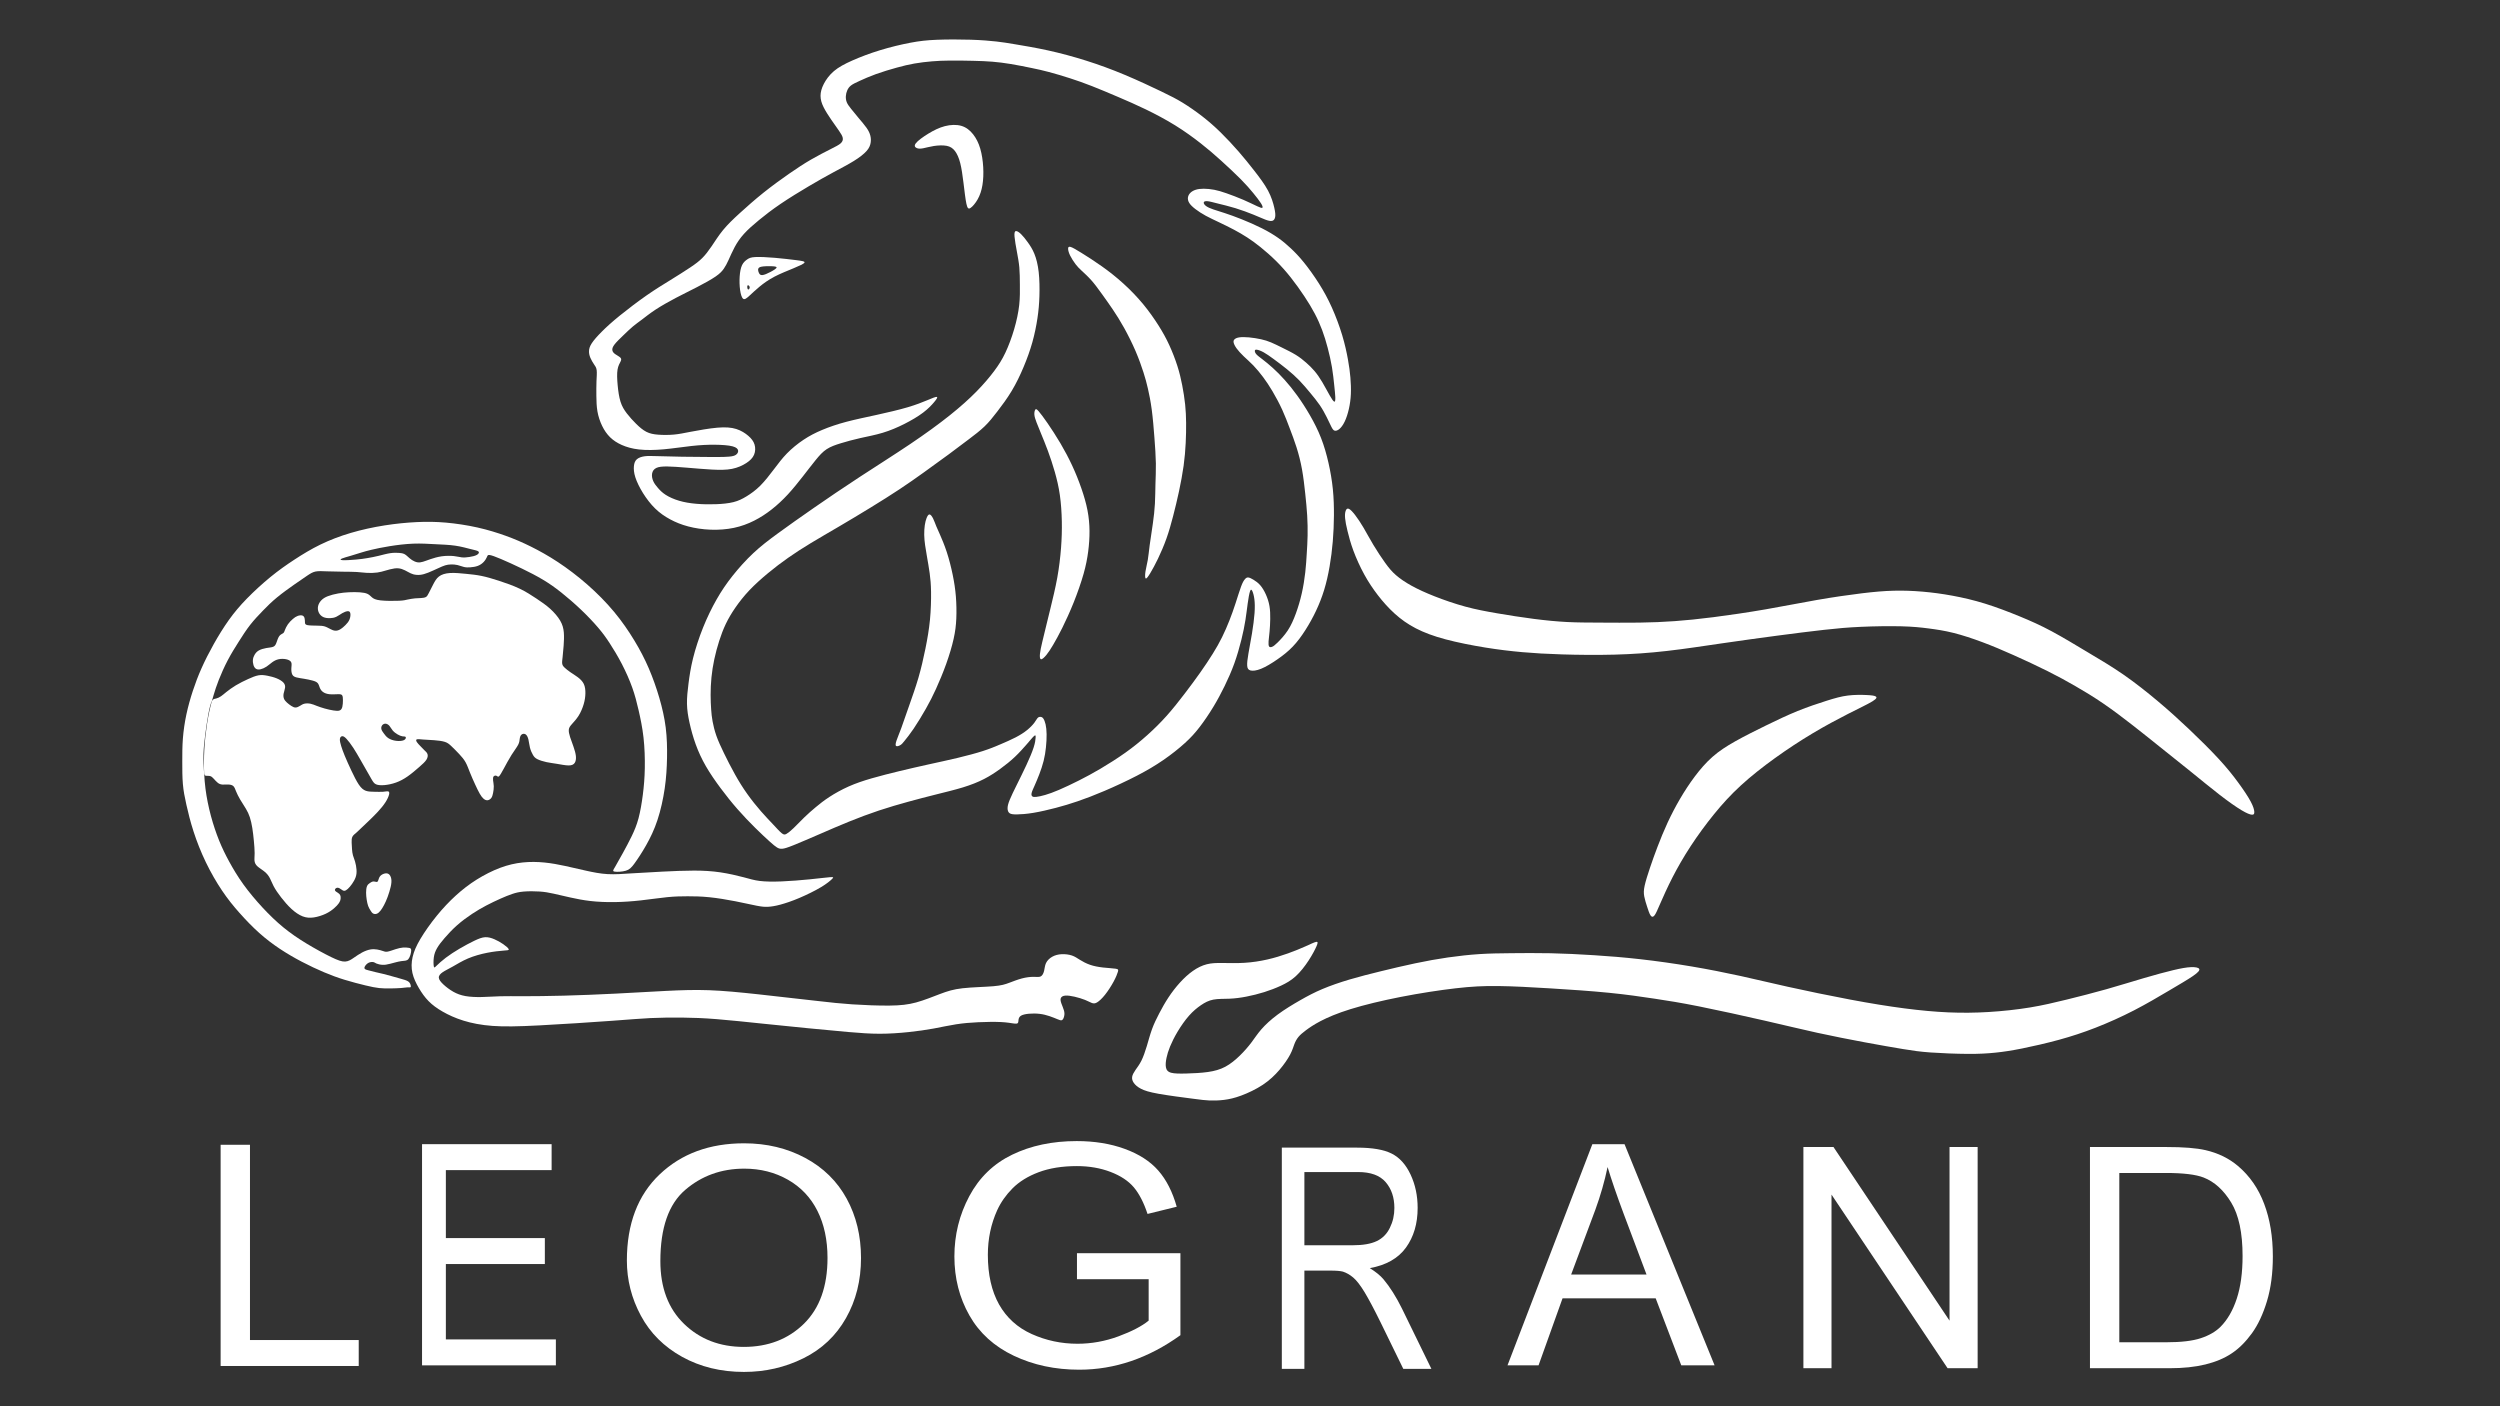 <?xml version="1.0" encoding="UTF-8"?> <svg xmlns="http://www.w3.org/2000/svg" width="1920" height="1080" viewBox="0 0 1920 1080" fill="none"><rect x="0" y="0" width="1920" height="1080" fill="#333333" stroke="none"/> <path d="M169.44 1049.08V879.19H191.98V1029.15H275.5V1049.08H169.44Z" fill="white"></path> <path d="M324.13 1048.6V878.721H423.64V898.651H342.42V950.851H418.44V970.781H342.42V1028.67H426.91V1048.6H324.13Z" fill="white"></path> <path d="M481.44 968.111C481.44 939.951 489.84 917.881 506.59 901.951C523.35 886.011 544.96 878.061 571.48 878.061C588.85 878.061 604.47 881.821 618.42 889.291C632.34 896.771 642.97 907.211 650.28 920.611C657.58 933.981 661.26 949.161 661.26 966.131C661.26 983.331 657.41 998.751 649.71 1012.32C642.01 1025.92 631.11 1036.2 617.02 1043.16C602.89 1050.16 587.67 1053.64 571.35 1053.64C553.63 1053.64 537.83 1049.77 523.88 1042.06C509.96 1034.34 499.37 1023.83 492.2 1010.46C485.02 997.131 481.44 983.011 481.44 968.111ZM507.16 968.501C507.16 988.951 513.24 1005.04 525.41 1016.79C537.57 1028.53 552.84 1034.42 571.22 1034.42C589.94 1034.42 605.3 1028.49 617.42 1016.63C629.49 1004.76 635.53 987.921 635.53 966.091C635.53 952.291 632.95 940.231 627.79 929.951C622.62 919.661 615.06 911.681 605.12 906.021C595.15 900.361 583.99 897.521 571.61 897.521C554.02 897.521 538.88 902.981 526.19 913.891C513.51 924.801 507.16 942.991 507.16 968.501Z" fill="white"></path> <path d="M827.111 982.411V962.481H906.561V1025.43C894.371 1034.21 881.781 1040.85 868.801 1045.28C855.821 1049.71 842.491 1051.93 828.861 1051.93C810.411 1051.93 793.671 1048.37 778.601 1041.21C763.561 1034.09 752.161 1023.73 744.511 1010.25C736.821 996.721 732.971 981.621 732.971 964.971C732.971 948.441 736.771 933.011 744.421 918.661C752.071 904.341 763.041 893.711 777.371 886.791C791.711 879.831 808.231 876.351 826.931 876.351C840.481 876.351 852.761 878.321 863.731 882.321C874.701 886.311 883.311 891.851 889.521 898.931C895.771 906.041 900.491 915.341 903.721 926.771L881.301 932.301C878.461 923.681 874.961 916.881 870.811 911.901C866.621 906.951 860.671 903.001 852.891 900.031C845.161 897.071 836.551 895.561 827.061 895.561C815.741 895.561 805.951 897.151 797.651 900.271C789.391 903.391 782.751 907.511 777.631 912.651C772.561 917.751 768.631 923.361 765.841 929.451C761.071 940.011 758.671 951.401 758.671 963.701C758.671 978.891 761.551 991.581 767.281 1001.82C773.051 1012.03 781.441 1019.62 792.411 1024.56C803.421 1029.5 815.091 1032 827.461 1032C838.211 1032 848.701 1030.1 858.921 1026.34C869.151 1022.54 876.891 1018.55 882.171 1014.24V982.411H827.111Z" fill="white"></path> <path d="M984.44 1051.27V881.381H1042.31C1053.95 881.381 1062.8 882.921 1068.84 885.971C1074.89 889.011 1079.73 894.391 1083.34 902.101C1086.96 909.821 1088.75 918.361 1088.75 927.691C1088.75 939.751 1085.74 949.911 1079.76 958.181C1073.77 966.441 1064.53 971.661 1052.01 973.921C1056.6 976.771 1060.06 979.611 1062.43 982.381C1067.48 988.391 1072.25 995.941 1076.72 1005L1099.3 1051.27H1077.72L1060.46 1015.92C1055.44 1005.67 1051.28 997.881 1048.03 992.461C1044.74 987.051 1041.82 983.291 1039.24 981.121C1036.69 978.981 1034.04 977.481 1031.37 976.611C1029.43 976.091 1026.23 975.821 1021.77 975.821H1001.77V1051.27H984.44ZM1001.77 956.361H1038.85C1046.75 956.361 1052.89 955.291 1057.33 953.161C1061.76 951.061 1065.14 947.661 1067.42 942.951C1069.73 938.291 1070.88 933.231 1070.88 927.731C1070.88 919.701 1068.66 913.061 1064.19 907.881C1059.73 902.701 1052.68 900.131 1043.04 900.131H1001.77V956.361Z" fill="white"></path> <path d="M1157.76 1048.6L1222.93 878.721H1247.64L1316.81 1048.6H1291.22L1271.57 997.121H1200.03L1181.6 1048.6H1157.76ZM1206.64 978.851H1264.53L1246.81 931.751C1241.47 917.431 1237.44 905.611 1234.63 896.281C1232.3 907.351 1229.18 918.221 1225.26 928.981L1206.64 978.851Z" fill="white"></path> <path d="M1385.01 1050.79V880.91H1408.11L1497.24 1014.26V880.91H1518.83V1050.79H1495.74L1406.6 917.45V1050.79H1385.01Z" fill="white"></path> <path d="M1605.09 1050.79V880.91H1663.62C1676.83 880.91 1686.91 881.7 1693.87 883.32C1703.6 885.58 1711.9 889.65 1718.78 895.5C1727.76 903.09 1734.44 912.74 1738.87 924.53C1743.34 936.31 1745.55 949.8 1745.55 964.94C1745.55 977.83 1744.05 989.26 1741.05 999.23C1738.04 1009.19 1734.17 1017.46 1729.46 1023.98C1724.71 1030.51 1719.57 1035.65 1713.96 1039.37C1708.38 1043.12 1701.62 1045.97 1693.71 1047.91C1685.76 1049.85 1676.67 1050.79 1666.39 1050.79H1605.09ZM1627.63 1030.86H1663.85C1675.05 1030.86 1683.82 1029.84 1690.19 1027.74C1696.56 1025.64 1701.62 1022.72 1705.42 1018.92C1710.72 1013.58 1714.87 1006.39 1717.83 997.37C1720.8 988.35 1722.3 977.44 1722.3 964.59C1722.3 946.79 1719.38 933.11 1713.56 923.54C1707.75 913.97 1700.67 907.56 1692.33 904.32C1686.32 901.99 1676.63 900.84 1663.26 900.84H1627.63V1030.86Z" fill="white"></path> <path fill-rule="evenodd" clip-rule="evenodd" d="M776.28 49.16C781.48 50.03 787.41 51.21 792.25 52.22C797.08 53.22 800.83 54.04 805.62 55.32C810.41 56.6 816.25 58.33 821.77 60.11C827.29 61.89 832.49 63.72 838.65 66.14C844.81 68.55 851.93 71.57 858.87 74.53C865.8 77.5 872.55 80.42 879.9 83.98C887.25 87.54 895.19 91.73 902.49 96.25C909.79 100.77 916.45 105.61 922.15 110.08C927.86 114.55 932.6 118.65 937.8 123.35C943.01 128.06 948.66 133.35 952.91 137.64C957.15 141.93 959.98 145.21 962.49 148.27C965 151.33 967.19 154.16 968.42 156.12C969.65 158.08 969.93 159.17 969.52 159.54C969.11 159.9 968.01 159.54 965.55 158.4C963.08 157.26 959.25 155.34 954.92 153.47C950.58 151.6 945.75 149.77 941.96 148.45C938.17 147.13 935.43 146.31 932.6 145.76C929.77 145.21 926.85 144.94 924.39 144.94C921.93 144.94 919.92 145.21 918.23 145.76C916.54 146.31 915.17 147.13 914.17 148.13C913.16 149.14 912.53 150.32 912.34 151.65C912.16 152.97 912.43 154.43 913.39 155.93C914.35 157.44 915.99 158.99 918.14 160.63C920.28 162.28 922.93 164.01 926.03 165.7C929.14 167.39 932.7 169.03 936.44 170.81C940.18 172.59 944.1 174.51 947.71 176.42C951.31 178.34 954.6 180.26 957.84 182.35C961.08 184.45 964.27 186.73 968.01 189.75C971.75 192.76 976.04 196.5 980.01 200.42C983.98 204.35 987.63 208.45 991.28 213.06C994.93 217.67 998.58 222.78 1001.73 227.53C1004.88 232.27 1007.53 236.65 1009.76 240.9C1012 245.14 1013.82 249.25 1015.42 253.54C1017.02 257.82 1018.39 262.3 1019.66 267.13C1020.94 271.97 1022.13 277.17 1022.95 282.05C1023.77 286.94 1024.23 291.5 1024.64 295.42C1025.05 299.35 1025.41 302.63 1025.51 304.96C1025.6 307.29 1025.41 308.66 1024.73 308.47C1024.04 308.29 1022.86 306.56 1021.22 303.68C1019.57 300.81 1017.47 296.79 1015.47 293.42C1013.46 290.04 1011.54 287.3 1009.53 284.93C1007.53 282.56 1005.43 280.55 1003.15 278.54C1000.86 276.53 998.4 274.52 995.21 272.56C992.01 270.6 988.09 268.68 984.76 267.04C981.43 265.4 978.69 264.03 976.18 262.98C973.67 261.93 971.39 261.2 968.51 260.56C965.64 259.92 962.17 259.38 959.16 259.1C956.15 258.83 953.59 258.83 951.77 259.1C949.94 259.38 948.85 259.92 948.16 260.56C947.48 261.2 947.2 261.93 947.43 263.07C947.66 264.21 948.39 265.76 949.71 267.59C951.04 269.41 952.95 271.51 955.19 273.66C957.43 275.8 959.98 277.99 962.54 280.64C965.09 283.29 967.65 286.39 970.07 289.63C972.48 292.87 974.76 296.24 977.27 300.49C979.78 304.73 982.52 309.84 984.76 314.72C986.99 319.61 988.73 324.26 990.51 328.96C992.29 333.66 994.11 338.41 995.75 343.61C997.4 348.81 998.86 354.47 999.95 360.54C1001.05 366.6 1001.78 373.08 1002.42 379.06C1003.05 385.04 1003.6 390.51 1003.92 395.85C1004.24 401.19 1004.33 406.39 1004.24 411.18C1004.15 415.98 1003.88 420.36 1003.6 424.92C1003.33 429.48 1003.05 434.23 1002.46 439.47C1001.87 444.72 1000.96 450.47 999.72 455.9C998.49 461.33 996.94 466.44 995.21 471.19C993.47 475.93 991.56 480.31 989 484.19C986.45 488.07 983.25 491.45 981.15 493.5C979.05 495.55 978.05 496.28 977.09 496.69C976.13 497.1 975.22 497.2 974.72 496.56C974.22 495.92 974.13 494.55 974.26 492.54C974.4 490.53 974.76 487.89 975.04 484.92C975.31 481.96 975.49 478.67 975.54 475.34C975.59 472.01 975.49 468.63 974.95 465.44C974.4 462.24 973.4 459.23 972.16 456.49C970.93 453.76 969.47 451.29 967.83 449.42C966.19 447.55 964.36 446.27 962.72 445.27C961.08 444.27 959.62 443.54 958.52 443.49C957.43 443.44 956.7 444.08 955.92 445.04C955.14 446 954.32 447.28 953.14 450.47C951.95 453.66 950.4 458.78 948.89 463.38C947.39 467.99 945.93 472.1 944.24 476.39C942.55 480.68 940.63 485.15 938.53 489.39C936.44 493.64 934.16 497.65 931.37 502.12C928.59 506.59 925.3 511.52 921.7 516.63C918.09 521.74 914.17 527.04 909.88 532.65C905.59 538.26 900.94 544.19 896.1 549.62C891.26 555.05 886.24 559.98 881.04 564.64C875.84 569.29 870.46 573.67 864.3 578.05C858.14 582.43 851.2 586.81 845.18 590.37C839.15 593.93 834.04 596.67 828.71 599.36C823.37 602.05 817.8 604.7 813.33 606.61C808.86 608.53 805.48 609.72 802.65 610.54C799.82 611.36 797.54 611.82 795.94 612C794.35 612.18 793.43 612.09 792.84 611.63C792.25 611.18 791.97 610.36 792.29 608.99C792.61 607.62 793.52 605.7 794.62 603.24C795.72 600.77 796.99 597.76 798.23 594.52C799.46 591.28 800.64 587.82 801.51 584.35C802.38 580.88 802.93 577.41 803.29 573.9C803.66 570.39 803.84 566.83 803.79 563.81C803.75 560.8 803.47 558.34 803.02 556.33C802.56 554.32 801.92 552.77 801.28 551.86C800.64 550.95 800 550.67 799.27 550.58C798.54 550.49 797.72 550.58 796.99 551.31C796.26 552.04 795.62 553.41 794.35 555.1C793.07 556.79 791.15 558.79 788.78 560.71C786.41 562.63 783.58 564.45 780.06 566.28C776.55 568.1 772.35 569.93 768.29 571.66C764.23 573.4 760.31 575.04 754.92 576.77C749.54 578.51 742.69 580.33 735.44 582.07C728.18 583.8 720.52 585.44 713.08 587.08C705.64 588.73 698.43 590.37 691.04 592.15C683.65 593.93 676.08 595.85 669.46 597.76C662.84 599.68 657.19 601.6 651.76 604.01C646.33 606.43 641.12 609.35 636.93 612.09C632.73 614.83 629.53 617.38 626.52 619.89C623.51 622.4 620.68 624.87 617.76 627.7C614.84 630.52 611.83 633.72 609.46 636C607.08 638.28 605.35 639.65 604.07 640.38C602.8 641.11 601.97 641.2 600.38 639.92C598.78 638.65 596.41 636 593.67 633.08C590.93 630.16 587.83 626.97 584.41 623.04C580.98 619.12 577.24 614.46 573.87 609.72C570.49 604.97 567.48 600.14 564.47 594.75C561.45 589.37 558.44 583.44 555.98 578.37C553.52 573.3 551.6 569.11 550.18 565.09C548.77 561.08 547.86 557.24 547.26 554C546.67 550.76 546.4 548.12 546.17 544.88C545.94 541.64 545.76 537.81 545.76 533.61C545.76 529.41 545.94 524.85 546.4 520.24C546.85 515.63 547.58 510.98 548.59 506.28C549.59 501.58 550.87 496.83 552.33 492.27C553.79 487.7 555.43 483.32 557.44 479.13C559.45 474.93 561.82 470.91 564.79 466.62C567.75 462.33 571.31 457.77 575.6 453.25C579.89 448.74 584.91 444.27 589.93 440.11C594.95 435.96 599.97 432.13 605.3 428.39C610.64 424.65 616.3 420.99 622.78 417.07C629.26 413.15 636.56 408.95 644.41 404.34C652.26 399.73 660.65 394.71 668.68 389.78C676.71 384.86 684.38 380.02 691 375.64C697.61 371.26 703.18 367.33 709.43 362.86C715.68 358.39 722.62 353.37 728.55 348.99C734.48 344.61 739.41 340.87 743.93 337.45C748.44 334.03 752.55 330.92 756.06 327.55C759.58 324.17 762.5 320.52 765.96 316C769.43 311.49 773.45 306.1 776.96 300.26C780.48 294.42 783.49 288.12 786.13 281.83C788.78 275.53 791.06 269.23 792.84 262.89C794.62 256.55 795.9 250.16 796.76 244.36C797.63 238.57 798.09 233.37 798.27 227.39C798.45 221.41 798.36 214.66 797.72 208.95C797.08 203.25 795.9 198.6 794.39 194.9C792.89 191.21 791.06 188.47 789.28 186C787.5 183.54 785.77 181.35 784.17 179.8C782.57 178.25 781.11 177.33 780.2 177.47C779.29 177.61 778.92 178.79 779.15 181.67C779.38 184.54 780.2 189.11 780.98 193.3C781.75 197.5 782.48 201.34 782.85 205.4C783.21 209.46 783.21 213.75 783.26 218.49C783.3 223.24 783.4 228.44 782.76 234.23C782.12 240.03 780.75 246.42 778.88 252.81C777.01 259.19 774.63 265.58 772.13 270.87C769.62 276.17 766.97 280.37 763.41 285.11C759.85 289.86 755.38 295.15 749.86 300.76C744.34 306.37 737.77 312.31 729.42 318.97C721.07 325.63 710.94 333.02 698.94 341.1C686.94 349.17 673.06 357.94 660.29 366.28C647.51 374.64 635.83 382.57 625.29 389.88C614.75 397.18 605.35 403.84 597.73 409.4C590.11 414.97 584.27 419.44 578.57 424.78C572.86 430.12 567.3 436.33 562.6 442.26C557.9 448.19 554.06 453.85 550.37 460.33C546.67 466.81 543.11 474.11 539.96 481.95C536.81 489.8 534.08 498.2 532.25 505.55C530.43 512.89 529.51 519.19 528.78 524.89C528.05 530.6 527.51 535.71 527.6 540.54C527.69 545.38 528.42 549.94 529.56 555.1C530.7 560.26 532.25 566 534.31 571.66C536.36 577.32 538.91 582.89 542.15 588.5C545.39 594.11 549.32 599.77 553.42 605.29C557.53 610.81 561.82 616.2 566.34 621.35C570.85 626.51 575.6 631.44 579.94 635.73C584.27 640.02 588.19 643.67 590.98 646.18C593.76 648.69 595.4 650.05 596.77 650.87C598.14 651.7 599.24 651.97 600.79 651.83C602.34 651.7 604.35 651.15 609.37 649.14C614.38 647.13 622.42 643.67 629.99 640.38C637.56 637.09 644.68 633.99 652.12 630.98C659.56 627.97 667.31 625.05 674.98 622.49C682.65 619.94 690.22 617.75 697.52 615.74C704.82 613.73 711.85 611.91 718.97 610.13C726.09 608.35 733.29 606.61 739.55 604.7C745.8 602.78 751.09 600.68 755.79 598.26C760.49 595.85 764.6 593.11 768.47 590.28C772.35 587.45 776 584.53 779.43 581.29C782.85 578.05 786.04 574.49 788.64 571.48C791.24 568.47 793.25 566 794.3 565.14C795.35 564.27 795.44 565 795.35 566.55C795.26 568.1 794.99 570.48 793.84 574.03C792.7 577.59 790.7 582.34 788.32 587.45C785.95 592.56 783.21 598.04 780.89 602.74C778.56 607.44 776.64 611.36 775.46 614.28C774.27 617.2 773.81 619.12 773.81 620.76C773.81 622.4 774.27 623.77 775.37 624.55C776.46 625.32 778.19 625.5 781.16 625.46C784.13 625.41 788.32 625.14 793.57 624.27C798.82 623.41 805.11 621.95 810.86 620.44C816.61 618.93 821.82 617.38 827.79 615.33C833.77 613.28 840.52 610.72 848.42 607.34C856.31 603.97 865.35 599.77 873.1 595.76C880.86 591.74 887.34 587.91 893.5 583.66C899.66 579.42 905.5 574.77 910.06 570.61C914.63 566.46 917.91 562.81 921.38 558.29C924.85 553.78 928.5 548.39 931.74 543.05C934.98 537.71 937.8 532.42 940.5 526.9C943.19 521.38 945.74 515.63 947.94 509.56C950.12 503.49 951.95 497.1 953.36 491.4C954.78 485.7 955.78 480.68 956.51 476.07C957.24 471.46 957.7 467.26 958.25 463.34C958.79 459.41 959.43 455.76 960.03 454.08C960.62 452.39 961.17 452.66 961.76 453.89C962.35 455.12 962.99 457.32 963.36 460.14C963.72 462.97 963.81 466.44 963.49 470.91C963.17 475.38 962.44 480.86 961.53 486.43C960.62 491.99 959.52 497.65 958.79 501.94C958.06 506.23 957.7 509.15 957.84 511.2C957.97 513.26 958.61 514.44 960.35 514.9C962.08 515.36 964.91 515.08 968.51 513.62C972.12 512.16 976.5 509.52 980.74 506.59C984.99 503.68 989.09 500.48 992.74 496.69C996.39 492.91 999.59 488.53 1002.55 483.87C1005.52 479.22 1008.26 474.29 1010.68 469.18C1013.09 464.07 1015.19 458.78 1016.93 453.12C1018.66 447.46 1020.03 441.44 1021.12 435.14C1022.22 428.84 1023.04 422.27 1023.59 415.7C1024.14 409.13 1024.41 402.56 1024.46 395.9C1024.5 389.24 1024.32 382.48 1023.63 375.69C1022.95 368.89 1021.76 362.04 1020.26 355.43C1018.75 348.81 1016.93 342.42 1014.55 336.35C1012.18 330.28 1009.26 324.53 1006.11 319.06C1002.96 313.58 999.59 308.38 996.3 303.82C993.02 299.26 989.82 295.33 986.67 291.82C983.53 288.3 980.42 285.2 977.5 282.56C974.58 279.91 971.85 277.72 969.65 276.03C967.46 274.34 965.82 273.16 964.86 272.06C963.9 270.97 963.63 269.96 963.72 269.32C963.81 268.68 964.27 268.41 965.41 268.59C966.55 268.78 968.38 269.41 970.52 270.6C972.67 271.79 975.13 273.52 978.19 275.76C981.24 277.99 984.89 280.73 988.32 283.51C991.74 286.3 994.93 289.13 997.9 292.18C1000.86 295.24 1003.6 298.53 1006.25 301.72C1008.9 304.91 1011.45 308.02 1013.6 311.16C1015.74 314.31 1017.47 317.51 1018.93 320.43C1020.39 323.35 1021.58 325.99 1022.49 327.77C1023.41 329.55 1024.04 330.47 1025 330.74C1025.96 331.01 1027.24 330.65 1028.61 329.51C1029.98 328.37 1031.44 326.45 1032.71 323.8C1033.99 321.16 1035.09 317.78 1035.91 314.18C1036.73 310.57 1037.28 306.74 1037.46 302.63C1037.64 298.53 1037.46 294.15 1037.1 289.86C1036.73 285.57 1036.18 281.37 1035.22 276.08C1034.27 270.78 1032.9 264.4 1030.8 257.41C1028.7 250.43 1025.87 242.86 1022.86 236.15C1019.85 229.44 1016.65 223.6 1012.96 217.76C1009.26 211.92 1005.06 206.08 1001.37 201.52C997.67 196.95 994.48 193.67 991.37 190.75C988.27 187.83 985.26 185.27 981.7 182.76C978.14 180.26 974.04 177.79 969.15 175.33C964.27 172.86 958.61 170.4 953.59 168.39C948.57 166.38 944.19 164.83 940.59 163.65C936.98 162.46 934.16 161.64 931.78 160.82C929.41 160 927.49 159.17 926.22 158.22C924.94 157.26 924.3 156.16 924.48 155.43C924.66 154.7 925.67 154.34 927.45 154.52C929.23 154.7 931.78 155.43 935.43 156.34C939.08 157.26 943.83 158.35 948.76 159.86C953.68 161.36 958.79 163.28 962.72 164.88C966.64 166.47 969.38 167.75 971.66 168.62C973.94 169.49 975.77 169.94 977.05 169.62C978.32 169.3 979.05 168.21 979.33 166.61C979.6 165.01 979.42 162.92 978.64 159.49C977.87 156.07 976.5 151.33 973.81 146.31C971.11 141.29 967.1 135.99 963.22 131.02C959.34 126.05 955.6 121.39 951.31 116.46C947.02 111.54 942.19 106.34 937.53 101.77C932.88 97.21 928.41 93.29 923.48 89.45C918.55 85.62 913.16 81.88 908.33 78.91C903.49 75.95 899.2 73.76 891.81 70.2C884.42 66.64 873.92 61.71 863.79 57.47C853.66 53.22 843.9 49.66 834.09 46.56C824.28 43.46 814.42 40.81 804.84 38.71C795.26 36.61 785.95 35.06 779.65 34.01C773.36 32.96 770.07 32.42 765.19 31.87C760.31 31.32 753.83 30.77 745.57 30.5C737.31 30.23 727.27 30.23 719.47 30.55C711.67 30.86 706.1 31.5 699.12 32.83C692.14 34.15 683.74 36.16 675.85 38.58C667.95 40.99 660.56 43.82 654.58 46.47C648.61 49.12 644.04 51.58 640.48 54.59C636.93 57.6 634.37 61.16 632.68 64.45C630.99 67.73 630.17 70.74 630.17 73.62C630.17 76.49 630.99 79.23 632.5 82.29C634.01 85.35 636.2 88.72 638.39 91.92C640.58 95.11 642.77 98.12 644.36 100.45C645.96 102.78 646.96 104.42 647.24 105.92C647.51 107.43 647.06 108.8 645.64 110.08C644.23 111.35 641.85 112.54 637.88 114.55C633.91 116.56 628.35 119.39 622.92 122.53C617.49 125.68 612.19 129.15 606.08 133.39C599.97 137.64 593.03 142.66 586.41 147.95C579.8 153.24 573.5 158.81 568.25 163.6C563.01 168.39 558.81 172.41 555.3 176.7C551.78 180.99 548.95 185.55 546.44 189.24C543.93 192.94 541.74 195.77 539.32 198.19C536.91 200.61 534.26 202.61 530.11 205.4C525.96 208.18 520.3 211.74 514.69 215.21C509.07 218.67 503.51 222.05 496.75 226.75C490 231.45 482.06 237.47 475.99 242.4C469.92 247.33 465.72 251.16 462.26 254.63C458.79 258.1 456.05 261.2 454.45 263.66C452.86 266.13 452.4 267.95 452.36 269.69C452.31 271.42 452.68 273.06 453.41 274.8C454.14 276.53 455.23 278.36 456.19 279.77C457.15 281.19 457.97 282.19 458.24 284.24C458.52 286.3 458.24 289.4 458.1 292.87C457.97 296.34 457.97 300.17 458.01 304.09C458.06 308.02 458.15 312.03 458.83 315.96C459.52 319.88 460.8 323.71 462.44 327.09C464.08 330.47 466.09 333.39 468.55 335.81C471.02 338.22 473.94 340.14 477.54 341.74C481.15 343.33 485.44 344.61 490.82 345.2C496.21 345.8 502.68 345.71 509.76 345.07C516.83 344.43 524.5 343.24 531.16 342.51C537.82 341.78 543.48 341.51 548.91 341.55C554.34 341.6 559.54 341.96 562.64 342.79C565.74 343.61 566.75 344.89 566.89 346.12C567.02 347.35 566.29 348.54 565.15 349.31C564.01 350.09 562.46 350.45 560.13 350.68C557.81 350.91 554.7 351 548.27 351C541.83 351 532.07 350.91 523.9 350.77C515.73 350.63 509.16 350.45 504.6 350.31C500.04 350.18 497.48 350.09 495.11 350.41C492.74 350.73 490.55 351.46 489.13 352.69C487.72 353.92 487.08 355.65 486.85 357.93C486.62 360.22 486.81 363.05 487.95 366.6C489.09 370.16 491.19 374.45 493.83 378.7C496.48 382.94 499.67 387.14 503.19 390.56C506.7 393.98 510.53 396.63 514.69 398.86C518.84 401.1 523.31 402.92 528.51 404.29C533.71 405.66 539.64 406.58 545.71 406.8C551.78 407.03 557.99 406.58 563.65 405.39C569.3 404.2 574.41 402.29 579.21 399.87C584 397.45 588.47 394.53 592.76 391.15C597.05 387.78 601.15 383.94 605.08 379.7C609 375.46 612.74 370.8 616.35 366.19C619.95 361.59 623.42 357.02 626.39 353.37C629.35 349.72 631.82 346.98 634.87 344.98C637.93 342.97 641.58 341.69 645.92 340.37C650.25 339.04 655.27 337.68 660.74 336.44C666.22 335.21 672.15 334.12 677.9 332.38C683.65 330.65 689.22 328.28 694.56 325.58C699.89 322.89 705 319.88 708.93 316.91C712.85 313.95 715.59 311.03 717.46 308.79C719.33 306.56 720.34 305.01 719.47 304.82C718.6 304.64 715.86 305.83 712.12 307.38C708.38 308.93 703.64 310.85 696.97 312.81C690.31 314.77 681.73 316.78 673.43 318.6C665.12 320.43 657.09 322.07 650.02 323.94C642.95 325.81 636.84 327.91 631.5 330.15C626.16 332.38 621.59 334.76 617.08 337.77C612.56 340.78 608.09 344.43 604.39 348.22C600.7 352 597.78 355.93 594.49 360.26C591.21 364.6 587.55 369.34 583.91 372.99C580.25 376.64 576.6 379.2 573.32 381.21C570.03 383.21 567.11 384.67 563.28 385.63C559.45 386.59 554.7 387.05 549.73 387.23C544.76 387.41 539.55 387.32 534.76 386.91C529.97 386.5 525.59 385.77 521.57 384.58C517.56 383.4 513.91 381.75 511.22 380.02C508.52 378.29 506.79 376.46 505.29 374.73C503.78 372.99 502.5 371.35 501.68 369.48C500.86 367.61 500.49 365.51 500.81 363.68C501.13 361.86 502.14 360.31 504.01 359.4C505.88 358.48 508.62 358.21 512.49 358.25C516.37 358.3 521.39 358.67 527.46 359.17C533.53 359.67 540.65 360.31 546.72 360.63C552.79 360.95 557.81 360.95 562.18 360.08C566.57 359.21 570.31 357.48 573.18 355.61C576.06 353.74 578.06 351.73 579.11 349.26C580.16 346.8 580.25 343.88 579.48 341.37C578.7 338.86 577.06 336.76 574.69 334.71C572.31 332.66 569.21 330.65 565.42 329.46C561.64 328.28 557.17 327.91 550.87 328.46C544.57 329.01 536.45 330.47 530.7 331.56C524.95 332.66 521.57 333.39 517.65 333.75C513.73 334.12 509.25 334.12 505.61 333.84C501.95 333.57 499.13 333.02 496.43 331.65C493.74 330.28 491.19 328.09 488.63 325.58C486.08 323.07 483.52 320.25 481.42 317.51C479.32 314.77 477.68 312.12 476.54 308.47C475.4 304.82 474.76 300.17 474.35 295.7C473.94 291.23 473.76 286.94 474.26 283.88C474.76 280.82 475.95 279 476.58 277.67C477.22 276.35 477.31 275.53 476.45 274.66C475.58 273.79 473.76 272.88 472.48 271.97C471.2 271.06 470.47 270.14 470.29 269C470.1 267.86 470.47 266.49 471.93 264.58C473.39 262.66 475.95 260.2 478.55 257.69C481.15 255.18 483.79 252.62 486.08 250.71C488.36 248.79 490.27 247.51 492.92 245.5C495.57 243.5 498.94 240.76 503.46 237.79C507.98 234.83 513.64 231.63 519.11 228.76C524.59 225.88 529.88 223.33 535.26 220.54C540.65 217.76 546.12 214.75 549.64 212.33C553.15 209.91 554.7 208.09 555.98 206.22C557.26 204.35 558.26 202.43 559.54 199.65C560.82 196.86 562.37 193.21 564.24 189.75C566.11 186.28 568.3 182.99 571.36 179.62C574.41 176.24 578.34 172.77 582.95 168.98C587.55 165.2 592.85 161.09 599.51 156.57C606.17 152.06 614.2 147.13 621.23 142.98C628.26 138.82 634.28 135.45 640.03 132.34C645.78 129.24 651.25 126.41 655.68 123.67C660.11 120.94 663.48 118.29 665.54 115.96C667.59 113.64 668.32 111.63 668.64 109.71C668.96 107.8 668.87 105.97 668.41 104.14C667.95 102.32 667.13 100.5 665.54 98.21C663.94 95.93 661.56 93.19 659.38 90.59C657.19 87.99 655.18 85.53 653.63 83.57C652.07 81.6 650.98 80.14 650.34 78.59C649.7 77.04 649.52 75.4 649.61 73.85C649.7 72.3 650.07 70.84 650.66 69.47C651.25 68.1 652.07 66.82 653.53 65.68C654.99 64.54 657.09 63.54 660.29 62.08C663.48 60.62 667.77 58.7 672.84 56.87C677.9 55.05 683.74 53.31 688.71 51.94C693.69 50.58 697.8 49.57 702.22 48.8C706.65 48.02 711.39 47.47 715.77 47.11C720.15 46.74 724.17 46.56 729.55 46.52C734.94 46.47 741.69 46.56 747.35 46.7C753.01 46.83 757.57 47.02 762.09 47.38C766.6 47.75 771.08 48.3 776.28 49.16Z" fill="white"></path> <path fill-rule="evenodd" clip-rule="evenodd" d="M752.83 114.14C751.55 109.8 749.72 106.15 747.35 103.14C744.98 100.13 742.06 97.76 738.32 96.66C734.57 95.57 730.01 95.75 725.63 96.89C721.25 98.03 717.05 100.13 712.95 102.64C708.84 105.15 704.82 108.07 703.32 110.08C701.81 112.09 702.82 113.18 704.09 113.73C705.37 114.28 706.92 114.28 709.07 113.86C711.21 113.45 713.95 112.63 717.19 112.13C720.43 111.63 724.17 111.45 727 111.99C729.83 112.54 731.75 113.82 733.39 115.96C735.03 118.11 736.4 121.12 737.45 125.23C738.5 129.33 739.23 134.53 739.96 140.42C740.69 146.31 741.42 152.88 742.19 156.48C742.97 160.09 743.79 160.73 745.34 159.72C746.89 158.72 749.18 156.07 750.91 152.97C752.64 149.87 753.83 146.31 754.51 142.15C755.2 138 755.38 133.26 755.11 128.37C754.83 123.49 754.1 118.47 752.83 114.14Z" fill="white"></path> <path fill-rule="evenodd" clip-rule="evenodd" d="M582.671 209.18C582.171 207.91 581.811 206.26 583.181 205.4C584.541 204.53 587.651 204.44 590.571 204.44C593.491 204.44 596.231 204.53 596.411 205.31C596.591 206.08 594.221 207.54 591.801 208.82C589.381 210.1 586.921 211.19 585.371 211.28C583.811 211.37 583.181 210.46 582.671 209.18ZM611.421 199.78C607.091 199.24 600.971 198.51 595.081 198C589.201 197.5 583.541 197.23 580.071 197.41C576.611 197.59 575.331 198.23 573.911 199.19C572.501 200.15 570.951 201.43 569.901 203.62C568.851 205.81 568.301 208.91 568.071 212.33C567.841 215.75 567.941 219.5 568.391 222.74C568.851 225.98 569.671 228.71 570.811 229.49C571.951 230.26 573.411 229.08 575.461 227.21C577.521 225.34 580.161 222.78 583.311 220.18C586.461 217.58 590.111 214.93 594.721 212.51C599.331 210.1 604.901 207.91 609.411 206.04C613.931 204.16 617.401 202.61 617.851 201.66C618.311 200.7 615.751 200.33 611.421 199.78ZM574.141 219.22C574.601 218.68 575.691 219.59 575.781 220.59C575.871 221.59 574.961 222.69 574.411 222.23C573.871 221.78 573.691 219.77 574.141 219.22Z" fill="white"></path> <path fill-rule="evenodd" clip-rule="evenodd" d="M863.341 251.851C866.351 257.281 869.551 263.671 872.151 269.731C874.751 275.801 876.761 281.551 878.221 286.111C879.681 290.681 880.591 294.051 881.591 298.441C882.601 302.811 883.691 308.201 884.561 314.771C885.431 321.341 886.061 329.101 886.611 336.311C887.161 343.521 887.611 350.181 887.711 355.971C887.801 361.771 887.521 366.701 887.391 371.721C887.251 376.741 887.251 381.841 886.981 386.821C886.701 391.791 886.161 396.631 885.381 402.151C884.601 407.671 883.601 413.881 882.961 418.671C882.321 423.461 882.051 426.841 881.501 430.031C880.951 433.221 880.131 436.241 879.721 438.931C879.311 441.621 879.311 443.991 879.951 444.271C880.591 444.541 881.871 442.711 883.511 439.981C885.151 437.241 887.161 433.591 889.351 429.031C891.541 424.461 893.911 418.991 895.871 413.471C897.841 407.941 899.391 402.381 900.941 396.401C902.491 390.421 904.041 384.041 905.461 377.421C906.871 370.801 908.151 363.961 909.021 357.711C909.881 351.461 910.341 345.801 910.611 340.321C910.891 334.851 910.981 329.551 910.931 324.721C910.891 319.881 910.701 315.501 910.201 310.711C909.701 305.921 908.881 300.721 907.921 295.791C906.961 290.861 905.871 286.211 904.221 281.051C902.581 275.891 900.391 270.241 898.021 265.081C895.651 259.921 893.091 255.271 889.811 250.071C886.521 244.871 882.501 239.121 877.901 233.551C873.291 227.981 868.091 222.601 862.701 217.721C857.321 212.831 851.751 208.451 846.091 204.441C840.431 200.421 834.691 196.771 830.491 194.171C826.291 191.571 823.641 190.021 822.141 189.611C820.631 189.201 820.271 189.931 820.311 191.161C820.361 192.391 820.811 194.131 821.861 196.271C822.911 198.421 824.561 200.971 826.021 202.891C827.481 204.801 828.751 206.081 830.761 207.951C832.771 209.821 835.511 212.291 838.111 215.211C840.711 218.131 843.171 221.501 845.911 225.291C848.651 229.081 851.661 233.281 854.581 237.611C857.501 241.951 860.331 246.421 863.341 251.851Z" fill="white"></path> <path fill-rule="evenodd" clip-rule="evenodd" d="M835.191 391.93C834.141 386.5 832.501 380.84 830.491 375.05C828.481 369.25 826.111 363.32 823.411 357.52C820.721 351.73 817.711 346.07 814.431 340.5C811.141 334.94 807.581 329.46 804.571 325.08C801.561 320.7 799.091 317.42 797.591 315.73C796.081 314.04 795.541 313.95 795.081 314.63C794.621 315.32 794.261 316.78 794.401 318.47C794.531 320.15 795.171 322.07 796.041 324.35C796.901 326.63 798.001 329.28 799.501 332.93C801.011 336.58 802.931 341.23 804.801 346.3C806.671 351.36 808.491 356.84 810.091 362.45C811.691 368.07 813.061 373.81 813.971 380.2C814.881 386.59 815.341 393.62 815.481 400.37C815.611 407.12 815.431 413.6 814.881 420.77C814.331 427.93 813.421 435.78 811.961 443.81C810.501 451.84 808.491 460.05 807.031 466.03C805.571 472.01 804.661 475.75 803.611 480.04C802.561 484.33 801.381 489.17 800.461 493.04C799.551 496.92 798.911 499.84 798.681 502.17C798.461 504.5 798.641 506.23 799.551 506.32C800.461 506.41 802.111 504.86 803.701 502.9C805.301 500.94 806.851 498.56 808.811 495.23C810.781 491.9 813.151 487.61 815.891 482.09C818.621 476.57 821.731 469.82 824.651 462.52C827.571 455.22 830.301 447.37 832.181 440.75C834.051 434.14 835.051 428.75 835.741 423.46C836.421 418.17 836.781 412.96 836.741 407.76C836.691 402.56 836.241 397.36 835.191 391.93Z" fill="white"></path> <path fill-rule="evenodd" clip-rule="evenodd" d="M734.441 475.02C734.671 469.73 734.571 463.8 734.121 458.14C733.661 452.48 732.841 447.1 731.651 441.35C730.471 435.6 728.921 429.48 727.141 424.05C725.361 418.62 723.351 413.88 721.981 410.77C720.611 407.67 719.881 406.21 719.111 404.29C718.331 402.38 717.511 400.01 716.601 398.18C715.681 396.36 714.681 395.08 713.811 395.08C712.951 395.08 712.221 396.36 711.621 397.86C711.031 399.37 710.571 401.1 710.251 403.29C709.931 405.48 709.751 408.13 709.801 410.77C709.841 413.42 710.121 416.07 710.481 418.71C710.851 421.36 711.301 424.01 711.941 427.66C712.581 431.31 713.401 435.96 714.001 440.3C714.591 444.63 714.951 448.65 715.051 454.58C715.141 460.51 714.951 468.36 714.221 475.93C713.491 483.51 712.221 490.81 710.711 498.24C709.201 505.68 707.471 513.26 705.331 520.6C703.181 527.95 700.631 535.07 698.301 541.73C695.971 548.39 693.871 554.6 692.191 559.16C690.501 563.72 689.221 566.64 688.491 568.83C687.761 571.02 687.581 572.49 688.261 572.94C688.951 573.4 690.501 572.85 691.591 572.16C692.691 571.48 693.321 570.66 694.831 568.79C696.341 566.92 698.711 564 701.681 559.62C704.641 555.24 708.201 549.4 711.121 544.24C714.041 539.08 716.321 534.61 718.881 529C721.431 523.39 724.261 516.63 726.681 509.88C729.101 503.13 731.111 496.37 732.381 490.67C733.661 484.97 734.211 480.31 734.441 475.02Z" fill="white"></path> <path fill-rule="evenodd" clip-rule="evenodd" d="M1087.34 482.55C1093.59 485.79 1100.89 488.53 1110.11 490.99C1119.32 493.45 1130.46 495.64 1140.59 497.29C1150.71 498.93 1159.84 500.02 1169.1 500.85C1178.37 501.67 1187.77 502.22 1199.72 502.58C1211.68 502.95 1226.19 503.13 1239.92 502.76C1253.66 502.4 1266.61 501.49 1280.21 499.93C1293.81 498.38 1308.05 496.19 1322.42 494.09C1336.79 491.99 1351.3 489.99 1364.72 488.21C1378.13 486.43 1390.45 484.88 1400.67 483.74C1410.89 482.59 1419.02 481.86 1429.1 481.41C1439.18 480.95 1451.23 480.77 1460.22 481C1469.21 481.23 1475.14 481.86 1481.16 482.64C1487.19 483.42 1493.3 484.33 1500.24 486.06C1507.17 487.8 1514.93 490.35 1522.6 493.23C1530.26 496.1 1537.84 499.29 1546.41 503.13C1554.99 506.96 1564.57 511.43 1572.61 515.45C1580.64 519.46 1587.11 523.02 1593.91 526.95C1600.71 530.87 1607.83 535.16 1615.36 540.32C1622.89 545.47 1630.83 551.49 1637.85 556.97C1644.88 562.45 1651 567.37 1658.25 573.17C1665.51 578.96 1673.9 585.63 1682.02 592.2C1690.15 598.77 1698 605.25 1704.79 610.49C1711.59 615.74 1717.34 619.76 1721.45 622.22C1725.56 624.68 1728.02 625.6 1729.48 625.69C1730.94 625.78 1731.4 625.05 1731.3 623.45C1731.21 621.86 1730.57 619.39 1728.52 615.56C1726.47 611.73 1723 606.52 1718.98 601.05C1714.97 595.57 1710.41 589.82 1703.93 582.8C1697.45 575.77 1689.05 567.47 1681.11 559.94C1673.17 552.41 1665.69 545.65 1657.34 538.63C1648.99 531.6 1639.77 524.3 1630.74 518.05C1621.7 511.8 1612.85 506.59 1603.54 501.03C1594.23 495.46 1584.47 489.53 1575.8 484.88C1567.13 480.22 1559.55 476.85 1551.11 473.38C1542.67 469.91 1533.36 466.35 1524.56 463.61C1515.75 460.88 1507.45 458.96 1499.51 457.5C1491.57 456.04 1483.99 455.03 1476.56 454.39C1469.12 453.76 1461.82 453.48 1454.42 453.67C1447.03 453.85 1439.55 454.49 1429.78 455.67C1420.02 456.86 1407.97 458.59 1395.38 460.78C1382.79 462.97 1369.65 465.62 1355.91 467.99C1342.18 470.37 1327.85 472.46 1316.08 473.97C1304.3 475.48 1295.09 476.39 1286.23 477.03C1277.38 477.67 1268.89 478.03 1259.04 478.17C1249.18 478.31 1237.96 478.21 1228.56 478.17C1219.16 478.12 1211.58 478.12 1203.55 477.71C1195.52 477.3 1187.04 476.48 1177.86 475.29C1168.69 474.11 1158.84 472.56 1150.03 471.05C1141.22 469.54 1133.47 468.08 1125.39 465.89C1117.31 463.7 1108.92 460.78 1101.85 458C1094.77 455.22 1089.02 452.57 1084.14 449.88C1079.26 447.19 1075.24 444.45 1072.1 441.71C1068.95 438.97 1066.67 436.24 1063.84 432.31C1061.01 428.39 1057.63 423.28 1054.76 418.48C1051.88 413.69 1049.51 409.22 1047.23 405.34C1044.95 401.47 1042.76 398.18 1040.79 395.63C1038.83 393.07 1037.1 391.24 1035.87 390.74C1034.63 390.24 1033.9 391.06 1033.45 392.39C1032.99 393.71 1032.81 395.53 1033.04 398.04C1033.26 400.55 1033.9 403.75 1034.91 407.9C1035.91 412.05 1037.28 417.16 1039.42 422.96C1041.57 428.75 1044.49 435.23 1047.68 441.07C1050.88 446.91 1054.35 452.11 1058.22 457.13C1062.1 462.15 1066.39 466.99 1071.14 471.28C1075.88 475.57 1081.08 479.31 1087.34 482.55Z" fill="white"></path> <path fill-rule="evenodd" clip-rule="evenodd" d="M1315.16 581.29C1310.14 585.72 1305.67 590.92 1301.57 596.39C1297.46 601.87 1293.72 607.62 1290.25 613.55C1286.78 619.48 1283.59 625.6 1280.71 631.8C1277.84 638.01 1275.28 644.3 1273.05 650.14C1270.81 655.99 1268.89 661.37 1267.16 666.53C1265.43 671.68 1263.88 676.61 1263.1 680.17C1262.32 683.73 1262.32 685.92 1262.78 688.43C1263.24 690.94 1264.15 693.77 1265.02 696.46C1265.88 699.15 1266.71 701.71 1267.62 703.03C1268.53 704.35 1269.54 704.44 1270.63 703.07C1271.72 701.71 1272.91 698.88 1275.1 693.86C1277.29 688.84 1280.49 681.63 1284.41 673.96C1288.33 666.3 1292.99 658.18 1298.42 649.87C1303.85 641.57 1310.05 633.08 1316.4 625.28C1322.74 617.47 1329.22 610.36 1336.97 603.24C1344.73 596.12 1353.77 589 1363.21 582.2C1372.66 575.4 1382.51 568.93 1392.14 563.18C1401.77 557.43 1411.17 552.41 1419.34 548.25C1427.5 544.1 1434.44 540.82 1437.95 538.67C1441.47 536.53 1441.56 535.52 1440.55 534.88C1439.55 534.25 1437.45 533.97 1433.66 533.79C1429.88 533.61 1424.4 533.52 1419.24 534.16C1414.09 534.79 1409.25 536.16 1402.86 538.17C1396.48 540.18 1388.54 542.83 1380.55 546.06C1372.57 549.3 1364.53 553.14 1356.32 557.15C1348.11 561.17 1339.71 565.37 1332.73 569.29C1325.75 573.21 1320.18 576.86 1315.16 581.29Z" fill="white"></path> <path fill-rule="evenodd" clip-rule="evenodd" d="M1336.79 749.571C1325.16 747.021 1312.29 744.461 1299.06 742.221C1285.82 739.991 1272.23 738.071 1259.68 736.661C1247.13 735.241 1235.63 734.331 1224.27 733.601C1212.91 732.871 1201.68 732.321 1190.87 732.091C1180.06 731.871 1169.65 731.961 1160.71 732.051C1151.76 732.141 1144.28 732.231 1136.39 732.731C1128.49 733.241 1120.19 734.151 1111.98 735.331C1103.76 736.521 1095.64 737.981 1086.97 739.811C1078.3 741.631 1069.09 743.821 1060.51 745.921C1051.93 748.021 1043.99 750.031 1036.46 752.261C1028.93 754.501 1021.81 756.961 1015.65 759.561C1009.49 762.161 1004.29 764.901 998.54 768.191C992.79 771.471 986.5 775.311 981.25 779.181C976 783.061 971.8 786.991 968.7 790.541C965.6 794.101 963.59 797.301 961.08 800.631C958.57 803.961 955.56 807.431 952.18 810.711C948.81 814.001 945.06 817.101 941.05 819.251C937.03 821.391 932.74 822.581 927.59 823.311C922.43 824.041 916.41 824.311 911.3 824.451C906.19 824.591 901.99 824.591 899.39 823.861C896.79 823.131 895.78 821.661 895.42 819.661C895.05 817.651 895.33 815.091 895.88 812.451C896.42 809.801 897.25 807.061 898.61 803.731C899.98 800.401 901.9 796.481 904.41 792.281C906.92 788.081 910.02 783.611 913.12 780.101C916.23 776.581 919.33 774.031 922.34 771.971C925.35 769.921 928.27 768.371 931.92 767.691C935.57 767.001 939.95 767.181 944.24 767.001C948.53 766.821 952.73 766.271 957.2 765.401C961.67 764.541 966.42 763.351 970.94 761.941C975.45 760.521 979.74 758.881 983.76 757.011C987.77 755.141 991.52 753.041 995.12 749.751C998.72 746.471 1002.19 742.001 1005.02 737.661C1007.85 733.331 1010.04 729.131 1011.14 726.571C1012.23 724.021 1012.23 723.111 1010.77 723.381C1009.31 723.651 1006.39 725.111 1002.6 726.801C998.82 728.491 994.16 730.411 989.19 732.191C984.21 733.971 978.92 735.611 973.31 736.891C967.7 738.161 961.77 739.081 955.79 739.441C949.81 739.811 943.79 739.621 938.95 739.581C934.11 739.531 930.46 739.621 926.86 740.541C923.25 741.451 919.69 743.181 916.23 745.601C912.76 748.021 909.38 751.121 906.19 754.641C902.99 758.151 899.98 762.071 897.34 766.091C894.69 770.101 892.41 774.211 890.31 778.231C888.21 782.241 886.29 786.161 884.74 790.411C883.19 794.651 882.01 799.221 880.73 803.461C879.45 807.701 878.08 811.631 876.58 814.641C875.07 817.651 873.43 819.751 872.1 821.661C870.78 823.581 869.78 825.321 869.5 826.961C869.23 828.601 869.69 830.151 870.78 831.701C871.88 833.251 873.61 834.811 876.26 836.171C878.9 837.541 882.46 838.731 889.9 840.051C897.34 841.381 908.65 842.841 915.68 843.751C922.71 844.661 925.44 845.031 928.78 845.161C932.11 845.301 936.03 845.211 940.05 844.711C944.06 844.211 948.17 843.291 953.32 841.381C958.48 839.461 964.69 836.541 969.84 833.121C975 829.691 979.1 825.771 982.62 821.661C986.13 817.561 989.05 813.271 990.83 809.891C992.61 806.521 993.25 804.051 994.07 801.911C994.89 799.761 995.9 797.941 997.26 796.291C998.63 794.651 1000.37 793.191 1002.92 791.271C1005.48 789.361 1008.86 786.991 1014.19 784.201C1019.53 781.421 1026.83 778.231 1037.28 774.991C1047.73 771.751 1061.33 768.461 1075.79 765.631C1090.26 762.801 1105.59 760.431 1117.86 759.021C1130.14 757.601 1139.36 757.141 1150.72 757.281C1162.08 757.421 1175.58 758.151 1190.51 759.061C1205.43 759.971 1221.76 761.071 1235.54 762.441C1249.32 763.811 1260.55 765.451 1270.81 767.001C1281.08 768.551 1290.39 770.011 1304.99 772.931C1319.59 775.851 1339.48 780.231 1355.41 783.881C1371.33 787.531 1383.29 790.451 1395.56 793.151C1407.84 795.841 1420.43 798.301 1431.93 800.451C1443.43 802.591 1453.83 804.421 1461.59 805.691C1469.35 806.971 1474.46 807.701 1482.71 808.301C1490.97 808.891 1502.38 809.341 1511.23 809.391C1520.08 809.441 1526.38 809.071 1532.54 808.431C1538.7 807.791 1544.72 806.881 1552.94 805.241C1561.15 803.591 1571.55 801.221 1581.23 798.581C1590.9 795.931 1599.84 793.011 1609.43 789.271C1619.01 785.531 1629.23 780.961 1638.95 775.941C1648.67 770.931 1657.89 765.451 1665.78 760.801C1673.67 756.141 1680.24 752.311 1684.21 749.571C1688.18 746.831 1689.55 745.191 1689 744.141C1688.46 743.091 1685.99 742.631 1682.66 742.771C1679.33 742.911 1675.13 743.641 1669.16 745.051C1663.18 746.471 1655.42 748.571 1646.57 751.171C1637.72 753.771 1627.77 756.871 1617.6 759.751C1607.42 762.621 1597.02 765.271 1587.39 767.641C1577.76 770.011 1568.91 772.111 1558.92 773.751C1548.92 775.401 1537.79 776.581 1527.25 777.221C1516.71 777.861 1506.76 777.951 1496.31 777.501C1485.86 777.041 1474.91 776.041 1462.64 774.441C1450.36 772.841 1436.77 770.651 1420.98 767.681C1405.19 764.721 1387.21 760.981 1373.02 757.831C1358.83 754.681 1348.43 752.131 1336.79 749.571Z" fill="white"></path> <path fill-rule="evenodd" clip-rule="evenodd" d="M817.12 776.04C816.66 774.39 815.75 772.39 815.16 770.7C814.57 769.01 814.29 767.64 814.7 766.59C815.11 765.54 816.21 764.81 818.03 764.63C819.86 764.45 822.41 764.81 825.2 765.45C827.98 766.09 830.99 767 833.27 767.91C835.55 768.83 837.11 769.74 838.43 770.24C839.75 770.74 840.85 770.83 842.49 769.88C844.13 768.92 846.32 766.91 848.65 763.99C850.98 761.07 853.44 757.24 855.22 753.95C857 750.66 858.1 747.93 858.55 746.33C859.01 744.73 858.83 744.28 856.77 743.96C854.72 743.64 850.8 743.46 847.14 743.05C843.49 742.63 840.12 742 837.11 740.95C834.09 739.9 831.45 738.44 829.3 737.11C827.16 735.79 825.52 734.6 823.24 733.83C820.95 733.05 818.03 732.69 815.34 732.82C812.65 732.96 810.19 733.6 808.09 734.79C805.99 735.97 804.25 737.71 803.34 739.62C802.43 741.54 802.34 743.64 801.88 745.55C801.42 747.47 800.6 749.21 799.28 749.89C797.96 750.57 796.13 750.21 793.67 750.21C791.2 750.21 788.1 750.57 784.82 751.44C781.53 752.31 778.06 753.68 775.01 754.82C771.95 755.96 769.3 756.87 762.96 757.42C756.62 757.97 746.58 758.15 739.32 758.97C732.07 759.79 727.6 761.25 722.03 763.35C716.46 765.45 709.8 768.19 703.59 769.88C697.39 771.56 691.64 772.2 683.15 772.29C674.67 772.39 663.44 771.93 654.5 771.34C645.56 770.74 638.89 770.01 626.89 768.64C614.89 767.27 597.55 765.27 582.77 763.67C567.99 762.07 555.76 760.89 544.58 760.48C533.4 760.07 523.27 760.43 511.45 761.02C499.63 761.62 486.13 762.44 472.48 763.12C458.84 763.81 445.06 764.35 432.92 764.67C420.78 764.99 410.29 765.09 402.4 765.09C394.5 765.09 389.21 764.99 384.19 765.13C379.17 765.27 374.42 765.63 369.91 765.72C365.39 765.81 361.1 765.63 357.5 764.99C353.89 764.35 350.97 763.26 348.14 761.66C345.31 760.07 342.58 757.97 340.52 756.05C338.47 754.13 337.1 752.4 337.01 750.85C336.92 749.3 338.1 747.93 339.98 746.65C341.85 745.37 344.4 744.19 347.64 742.36C350.88 740.54 354.81 738.07 359.41 736.11C364.02 734.15 369.32 732.69 374.2 731.73C379.08 730.77 383.55 730.31 386.52 730.09C389.48 729.86 390.94 729.86 390.72 729.04C390.49 728.22 388.57 726.57 386.47 725.11C384.37 723.65 382.09 722.38 379.76 721.37C377.44 720.37 375.06 719.64 372.6 719.77C370.14 719.91 367.58 720.92 364.25 722.51C360.92 724.11 356.81 726.3 352.93 728.58C349.06 730.86 345.41 733.24 342.35 735.56C339.29 737.89 336.83 740.17 335.37 741.58C333.91 743 333.45 743.55 333.18 742.27C332.9 740.99 332.81 737.89 333.18 735.24C333.54 732.6 334.36 730.41 335.69 728.12C337.01 725.84 338.83 723.47 341.39 720.5C343.95 717.54 347.23 713.98 350.93 710.69C354.62 707.41 358.73 704.4 362.52 701.89C366.3 699.38 369.77 697.37 373.42 695.45C377.07 693.54 380.9 691.71 384.28 690.21C387.66 688.7 390.58 687.51 393.27 686.6C395.96 685.69 398.43 685.05 402.08 684.73C405.73 684.41 410.56 684.41 414.49 684.69C418.41 684.96 421.42 685.51 425.16 686.33C428.91 687.15 433.38 688.24 438.12 689.29C442.87 690.34 447.89 691.35 453.55 691.99C459.2 692.63 465.5 692.9 472.03 692.81C478.55 692.72 485.3 692.26 492.29 691.48C499.27 690.71 506.48 689.61 512.45 689.02C518.43 688.43 523.18 688.34 528.2 688.34C533.22 688.34 538.51 688.43 544.76 689.07C551.01 689.7 558.22 690.89 564.75 692.17C571.27 693.45 577.11 694.82 581.13 695.59C585.14 696.37 587.33 696.55 589.89 696.41C592.44 696.28 595.36 695.82 599.29 694.77C603.21 693.72 608.14 692.08 613.84 689.66C619.55 687.24 626.03 684.05 630.59 681.31C635.15 678.57 637.8 676.29 639.08 675.01C640.35 673.73 640.26 673.46 637.34 673.69C634.42 673.92 628.67 674.65 621.83 675.33C614.98 676.02 607.04 676.65 600.24 676.93C593.45 677.2 587.79 677.11 583.41 676.56C579.03 676.02 575.92 675.01 571.09 673.73C566.25 672.46 559.68 670.91 553.2 669.95C546.72 668.99 540.33 668.62 532.94 668.62C525.55 668.62 517.15 668.99 508.89 669.4C500.64 669.81 492.51 670.27 485.44 670.72C478.37 671.18 472.35 671.64 466.64 671.32C460.94 671 455.55 669.9 450.22 668.72C444.88 667.53 439.58 666.25 434.29 665.11C429 663.97 423.71 662.97 418.23 662.42C412.75 661.87 407.1 661.78 401.44 662.37C395.78 662.97 390.12 664.24 384.14 666.48C378.17 668.72 371.87 671.91 366.12 675.51C360.37 679.12 355.17 683.13 350.1 687.74C345.04 692.35 340.11 697.55 335.37 703.39C330.62 709.23 326.06 715.71 322.86 721.1C319.67 726.48 317.85 730.77 316.89 734.97C315.93 739.17 315.84 743.27 316.75 747.29C317.66 751.3 319.58 755.23 321.72 758.88C323.87 762.53 326.24 765.91 329.16 768.87C332.08 771.84 335.55 774.39 339.93 776.9C344.31 779.41 349.6 781.88 355.9 783.84C362.2 785.8 369.5 787.26 378.3 787.9C387.11 788.54 397.42 788.36 414.35 787.49C431.28 786.62 454.82 785.07 469.97 783.97C485.12 782.88 491.87 782.24 499.59 781.88C507.3 781.51 515.97 781.42 524.18 781.51C532.39 781.6 540.15 781.88 550.42 782.7C560.68 783.52 573.46 784.89 585.73 786.16C598.01 787.44 609.78 788.63 620.96 789.72C632.14 790.82 642.73 791.82 651.71 792.6C660.7 793.37 668.1 793.92 675.62 793.92C683.15 793.92 690.82 793.37 697.8 792.64C704.78 791.91 711.08 791 717.06 789.91C723.03 788.81 728.69 787.53 734.26 786.67C739.82 785.8 745.3 785.34 751.32 785.07C757.35 784.8 763.92 784.7 768.62 784.93C773.32 785.16 776.15 785.71 778.11 785.98C780.07 786.26 781.16 786.26 781.67 785.71C782.17 785.16 782.08 784.07 782.26 782.97C782.44 781.88 782.9 780.78 784.22 780C785.55 779.23 787.74 778.77 790.29 778.54C792.85 778.32 795.77 778.32 798.46 778.64C801.15 778.96 803.61 779.59 805.94 780.37C808.27 781.15 810.46 782.06 812.1 782.74C813.74 783.43 814.84 783.88 815.66 783.43C816.48 782.97 817.03 781.6 817.3 780.28C817.58 778.96 817.58 777.68 817.12 776.04Z" fill="white"></path> <path fill-rule="evenodd" clip-rule="evenodd" d="M498.23 513.211C495.08 505.911 491.52 499.061 487.18 491.901C482.85 484.741 477.74 477.251 471.67 469.951C465.6 462.651 458.57 455.531 451.14 449.011C443.7 442.481 435.85 436.551 428.46 431.671C421.07 426.791 414.13 422.961 407.7 419.761C401.26 416.571 395.33 414.011 388.67 411.591C382.01 409.181 374.61 406.891 366.68 405.111C358.74 403.331 350.25 402.061 342.54 401.371C334.83 400.691 327.89 400.601 320.18 400.961C312.47 401.331 303.98 402.151 295.31 403.521C286.64 404.891 277.79 406.801 269.44 409.271C261.09 411.731 253.24 414.741 246.03 418.251C238.82 421.771 232.25 425.781 226.05 429.841C219.84 433.911 214 438.011 207.79 443.081C201.59 448.141 195.02 454.171 189.59 459.731C184.16 465.301 179.87 470.411 175.76 476.161C171.66 481.911 167.73 488.301 164.17 494.641C160.61 500.981 157.42 507.281 154.77 513.211C152.13 519.141 150.03 524.711 148.11 530.551C146.19 536.391 144.46 542.501 143.14 548.711C141.82 554.911 140.91 561.211 140.45 567.241C139.99 573.261 139.99 579.011 139.99 584.891C139.99 590.781 139.99 596.801 140.45 602.141C140.91 607.481 141.82 612.131 143.14 618.021C144.46 623.911 146.19 631.031 148.66 638.641C151.12 646.261 154.32 654.391 158.1 662.231C161.89 670.081 166.27 677.661 170.61 684.091C174.94 690.531 179.23 695.821 183.98 701.161C188.72 706.501 193.92 711.881 199.12 716.531C204.33 721.191 209.53 725.111 214.96 728.721C220.39 732.321 226.05 735.611 231.8 738.621C237.54 741.631 243.39 744.371 248.77 746.651C254.15 748.931 259.08 750.761 264.56 752.441C270.03 754.131 276.06 755.681 280.62 756.781C285.18 757.871 288.28 758.511 291.25 758.831C294.22 759.151 297.04 759.151 299.97 759.111C302.89 759.061 305.9 758.971 308.13 758.791C310.37 758.601 311.83 758.331 312.97 758.291C314.11 758.241 314.93 758.421 315.3 758.151C315.66 757.871 315.57 757.141 315.3 756.281C315.02 755.411 314.57 754.411 313.33 753.631C312.1 752.861 310.09 752.311 307.81 751.671C305.53 751.031 302.98 750.301 300.7 749.661C298.41 749.021 296.41 748.471 294.35 747.971C292.3 747.471 290.2 747.011 288.28 746.561C286.37 746.101 284.63 745.651 283.22 745.281C281.81 744.921 280.71 744.641 280.21 744.141C279.71 743.641 279.8 742.911 280.35 742.001C280.89 741.081 281.9 739.991 283.13 739.391C284.36 738.801 285.82 738.711 286.73 738.891C287.65 739.071 288.01 739.531 289.11 739.991C290.2 740.441 292.03 740.901 293.76 740.991C295.49 741.081 297.14 740.811 299.65 740.171C302.16 739.531 305.53 738.531 308.09 738.161C310.64 737.801 312.38 738.071 313.65 736.561C314.93 735.061 315.75 731.771 315.8 730.041C315.84 728.311 315.11 728.121 313.97 727.941C312.83 727.761 311.28 727.581 309.55 727.711C307.81 727.851 305.9 728.311 303.75 728.991C301.61 729.681 299.24 730.591 297.64 730.861C296.04 731.141 295.22 730.771 294.03 730.361C292.85 729.951 291.3 729.491 289.65 729.221C288.01 728.951 286.28 728.851 284.31 729.221C282.35 729.581 280.16 730.411 278.02 731.551C275.87 732.691 273.77 734.151 271.72 735.561C269.67 736.981 267.66 738.341 265.1 738.481C262.55 738.621 259.45 737.521 254.29 735.011C249.13 732.501 241.93 728.581 235.45 724.661C228.97 720.731 223.22 716.811 217.7 712.291C212.17 707.771 206.88 702.661 201.64 697.011C196.39 691.351 191.19 685.141 186.85 679.121C182.52 673.091 179.05 667.251 176.08 661.821C173.12 656.401 170.65 651.381 168.32 645.631C166 639.881 163.81 633.401 161.98 626.601C160.16 619.801 158.7 612.681 157.81 605.741C157.31 601.801 156.98 597.911 156.81 594.071C156.72 593.471 156.66 592.651 156.59 591.561C156.41 588.681 156.14 583.851 156.27 579.011C156.41 574.171 156.96 569.341 157.64 564.041C158.33 558.751 159.15 553.001 160.02 548.351C160.86 543.811 161.75 540.321 162.68 538.541C163.13 536.911 163.58 535.391 164.03 533.911C165.18 530.091 166.27 526.631 168.05 522.111C169.83 517.591 172.29 512.021 174.99 506.911C177.68 501.801 180.6 497.151 183.43 492.681C186.26 488.211 189 483.921 192.1 479.951C195.2 475.981 198.67 472.331 202 468.901C205.33 465.481 208.52 462.291 212.68 458.871C216.83 455.441 221.94 451.791 226.09 448.871C230.24 445.951 233.44 443.761 235.9 442.121C238.37 440.481 240.1 439.381 242.38 438.921C244.66 438.471 247.49 438.651 251.19 438.791C254.88 438.921 259.45 439.021 263.51 439.061C267.57 439.111 271.13 439.111 274.05 439.291C276.97 439.471 279.25 439.841 281.85 439.971C284.45 440.111 287.37 440.021 289.74 439.701C292.12 439.381 293.94 438.831 296.13 438.191C298.32 437.561 300.88 436.831 303.02 436.551C305.17 436.281 306.9 436.461 308.59 437.011C310.28 437.561 311.92 438.471 313.33 439.241C314.75 440.021 315.94 440.661 317.44 441.071C318.95 441.481 320.77 441.661 322.64 441.481C324.51 441.301 326.43 440.751 328.85 439.791C331.27 438.831 334.19 437.461 336.47 436.421C338.75 435.371 340.39 434.641 341.9 434.181C343.4 433.721 344.77 433.541 346.33 433.501C347.88 433.451 349.61 433.541 351.34 433.951C353.08 434.361 354.81 435.091 356.41 435.461C358.01 435.821 359.47 435.821 361.25 435.691C363.03 435.551 365.12 435.281 366.95 434.591C368.77 433.911 370.33 432.811 371.51 431.531C372.7 430.261 373.52 428.801 373.98 427.751C374.43 426.701 374.52 426.061 375.98 426.241C377.44 426.421 380.27 427.431 384.7 429.301C389.12 431.171 395.15 433.911 400.9 436.691C406.65 439.471 412.12 442.301 417 445.221C421.89 448.141 426.18 451.151 431.06 455.031C435.94 458.911 441.42 463.661 446.39 468.401C451.36 473.151 455.84 477.891 459.3 481.951C462.77 486.021 465.24 489.391 468.16 493.861C471.08 498.341 474.45 503.901 477.56 509.881C480.66 515.861 483.49 522.241 485.59 528.131C487.69 534.021 489.05 539.401 490.47 545.561C491.88 551.721 493.34 558.661 494.21 566.371C495.08 574.081 495.35 582.571 495.21 590.001C495.08 597.441 494.53 603.831 493.71 610.261C492.89 616.701 491.79 623.181 490.38 628.471C488.96 633.761 487.23 637.871 485.13 642.201C483.03 646.541 480.57 651.101 478.24 655.351C475.91 659.591 473.72 663.511 472.31 665.891C470.89 668.261 470.25 669.081 471.99 669.401C473.72 669.721 477.83 669.541 480.61 668.711C483.4 667.891 484.86 666.431 487.27 663.151C489.69 659.861 493.07 654.751 496.26 649.091C499.46 643.441 502.47 637.231 504.93 629.791C507.4 622.351 509.31 613.691 510.5 605.521C511.69 597.351 512.14 589.681 512.28 581.971C512.42 574.261 512.23 566.511 511.28 558.841C510.32 551.171 508.58 543.601 506.35 535.931C504.11 528.271 501.37 520.511 498.23 513.211ZM367.5 423.591C368.23 424.321 367.59 425.421 366.17 426.191C364.76 426.971 362.57 427.431 360.52 427.751C358.46 428.071 356.55 428.251 354.72 428.071C352.9 427.881 351.16 427.331 348.56 427.061C345.96 426.791 342.49 426.791 339.25 427.241C336.01 427.701 333 428.611 330.58 429.431C328.16 430.261 326.34 430.991 324.79 431.441C323.24 431.901 321.96 432.081 320.59 431.851C319.22 431.621 317.76 430.991 316.48 430.161C315.21 429.341 314.11 428.341 313.15 427.471C312.19 426.601 311.37 425.871 310.41 425.421C309.46 424.961 308.36 424.781 306.63 424.641C304.89 424.511 302.52 424.411 299.74 424.831C296.95 425.241 293.76 426.151 290.75 426.881C287.74 427.611 284.91 428.161 282.22 428.611C279.52 429.071 276.97 429.431 273.41 429.751C269.85 430.071 265.29 430.351 263.14 430.211C261 430.071 261.27 429.531 262.64 428.931C264.01 428.341 266.47 427.701 269.12 426.921C271.77 426.151 274.6 425.241 277.11 424.461C279.61 423.691 281.81 423.051 285.27 422.231C288.74 421.401 293.49 420.401 299.14 419.491C304.8 418.571 311.37 417.751 317.4 417.521C323.42 417.301 328.89 417.661 334.28 417.941C339.66 418.211 344.96 418.391 349.66 419.081C354.36 419.761 358.46 420.951 361.56 421.721C364.67 422.501 366.77 422.861 367.5 423.591Z" fill="white"></path> <path fill-rule="evenodd" clip-rule="evenodd" d="M432.1 504.45C432.38 502.08 432.65 499.07 432.88 495.78C433.11 492.5 433.29 488.94 433.02 485.74C432.74 482.55 432.01 479.72 430.23 476.66C428.45 473.61 425.62 470.32 422.48 467.49C419.33 464.66 415.86 462.29 412.03 459.73C408.19 457.18 404 454.44 399.02 452.07C394.05 449.7 388.3 447.69 383.23 446.05C378.17 444.4 373.79 443.12 369.77 442.3C365.76 441.48 362.11 441.12 358 440.71C353.89 440.3 349.33 439.84 345.64 440.07C341.94 440.3 339.11 441.21 337.1 442.76C335.1 444.31 333.91 446.5 332.68 448.87C331.45 451.25 330.17 453.8 329.3 455.49C328.43 457.18 327.98 458 327.11 458.5C326.24 459 324.97 459.19 323.55 459.28C322.14 459.37 320.59 459.37 318.71 459.55C316.84 459.73 314.65 460.1 313.01 460.46C311.37 460.83 310.27 461.19 306.49 461.38C302.7 461.56 296.22 461.56 292.25 461.1C288.28 460.65 286.82 459.73 285.68 458.78C284.54 457.82 283.72 456.81 282.3 456.13C280.89 455.44 278.88 455.08 276.37 454.9C273.86 454.71 270.85 454.71 268.02 454.85C265.19 454.99 262.54 455.26 259.76 455.76C256.98 456.27 254.06 457 251.82 457.86C249.59 458.73 248.04 459.73 246.8 461.01C245.57 462.29 244.66 463.84 244.29 465.48C243.93 467.13 244.11 468.86 244.8 470.37C245.48 471.87 246.67 473.15 248.22 473.88C249.77 474.61 251.69 474.79 253.42 474.75C255.15 474.7 256.7 474.43 258.26 473.7C259.81 472.97 261.36 471.78 262.86 470.91C264.37 470.05 265.83 469.5 266.93 469.41C268.02 469.32 268.75 469.68 269.02 470.87C269.3 472.05 269.12 474.06 268.43 475.75C267.75 477.44 266.56 478.81 265.28 480.09C264 481.36 262.64 482.55 261.31 483.32C259.99 484.1 258.71 484.47 257.43 484.37C256.16 484.28 254.88 483.73 253.56 483.05C252.23 482.37 250.86 481.54 249.36 481.09C247.85 480.63 246.21 480.54 243.7 480.5C241.19 480.45 237.81 480.45 236.08 480.09C234.35 479.72 234.26 478.99 234.21 477.99C234.16 476.98 234.16 475.7 233.89 474.7C233.62 473.7 233.07 472.97 232.11 472.69C231.15 472.42 229.78 472.6 228.55 473.06C227.32 473.51 226.22 474.24 224.95 475.34C223.67 476.43 222.21 477.9 221.11 479.45C220.02 481 219.29 482.64 218.83 483.83C218.38 485.01 218.19 485.74 217.46 486.29C216.73 486.84 215.45 487.2 214.5 488.48C213.54 489.76 212.9 491.95 212.31 493.54C211.71 495.14 211.17 496.15 209.89 496.69C208.61 497.24 206.6 497.33 204.5 497.7C202.41 498.06 200.21 498.7 198.66 499.61C197.11 500.53 196.2 501.71 195.51 502.9C194.83 504.09 194.38 505.27 194.24 506.64C194.1 508.01 194.28 509.56 194.69 510.84C195.11 512.12 195.74 513.12 196.66 513.67C197.57 514.22 198.75 514.31 200.17 513.99C201.58 513.67 203.23 512.94 204.73 511.93C206.24 510.93 207.61 509.65 209.07 508.6C210.53 507.55 212.08 506.73 213.9 506.32C215.73 505.91 217.83 505.91 219.65 506.28C221.48 506.64 223.03 507.37 223.62 508.56C224.22 509.74 223.85 511.39 223.76 513.17C223.67 514.95 223.85 516.86 224.49 518.09C225.13 519.33 226.22 519.87 227.82 520.28C229.42 520.69 231.52 520.97 233.71 521.33C235.9 521.7 238.18 522.15 240 522.66C241.83 523.16 243.2 523.71 244.02 524.66C244.84 525.62 245.11 526.99 245.62 528.22C246.12 529.46 246.85 530.55 248.04 531.42C249.22 532.29 250.86 532.92 252.96 533.15C255.06 533.38 257.62 533.2 259.4 533.15C261.18 533.11 262.18 533.2 262.73 533.93C263.27 534.66 263.37 536.03 263.37 537.71C263.37 539.4 263.27 541.41 262.91 542.87C262.54 544.33 261.91 545.24 260.81 545.65C259.71 546.06 258.16 545.97 256.16 545.65C254.15 545.34 251.68 544.79 249.4 544.15C247.12 543.51 245.02 542.78 243.24 542.1C241.46 541.41 240 540.77 238.41 540.45C236.81 540.13 235.08 540.13 233.75 540.45C232.43 540.77 231.52 541.41 230.47 542.05C229.42 542.69 228.23 543.33 227.09 543.37C225.95 543.42 224.85 542.87 223.71 542.14C222.57 541.41 221.39 540.5 220.38 539.59C219.38 538.67 218.56 537.76 218.1 536.62C217.65 535.48 217.55 534.11 217.83 532.65C218.1 531.19 218.74 529.64 218.92 528.22C219.11 526.81 218.83 525.53 217.74 524.3C216.64 523.07 214.72 521.88 212.49 520.97C210.25 520.06 207.7 519.42 205.37 518.96C203.04 518.51 200.95 518.23 198.57 518.64C196.2 519.05 193.55 520.15 190.54 521.52C187.53 522.89 184.15 524.53 181.19 526.31C178.22 528.09 175.67 530 173.84 531.46C172.02 532.92 170.92 533.93 169.69 534.75C168.46 535.57 167.09 536.21 165.9 536.48C164.72 536.76 163.71 536.66 162.75 538.4C162.73 538.44 162.7 538.49 162.68 538.54C161.96 541.13 161.24 543.98 160.56 547.29C159.44 552.67 158.43 559.26 157.73 565.8C157.04 572.33 156.66 578.81 156.64 585.43C156.62 588.28 156.67 591.16 156.81 594.07C156.95 595.04 157.18 595.47 157.69 595.66C158.51 595.98 160.06 595.71 161.25 595.98C162.43 596.26 163.25 597.08 164.21 598.13C165.17 599.18 166.27 600.45 167.36 601.28C168.46 602.1 169.55 602.46 170.87 602.55C172.2 602.65 173.75 602.46 175.26 602.51C176.76 602.55 178.22 602.83 179.18 603.69C180.14 604.56 180.59 606.02 181.32 607.8C182.05 609.58 183.06 611.68 184.43 614.01C185.8 616.33 187.53 618.89 188.85 621.12C190.18 623.36 191.09 625.28 191.87 627.65C192.64 630.02 193.28 632.85 193.78 635.95C194.28 639.06 194.65 642.43 194.97 645.81C195.29 649.19 195.56 652.56 195.56 655.16C195.56 657.77 195.29 659.59 195.47 661.14C195.65 662.69 196.29 663.97 197.52 665.16C198.75 666.34 200.58 667.44 202.27 668.72C203.96 669.99 205.51 671.45 206.69 673.42C207.88 675.38 208.7 677.84 210.12 680.53C211.53 683.23 213.54 686.15 215.91 689.2C218.28 692.26 221.02 695.45 223.85 698.06C226.68 700.66 229.6 702.66 232.43 703.76C235.26 704.85 238 705.04 241.05 704.58C244.11 704.12 247.49 703.03 250.18 701.75C252.87 700.47 254.88 699.01 256.52 697.6C258.16 696.19 259.44 694.82 260.26 693.63C261.09 692.44 261.45 691.44 261.59 690.39C261.72 689.34 261.63 688.25 261.22 687.42C260.81 686.6 260.08 686.06 259.31 685.55C258.53 685.05 257.71 684.6 257.39 684.05C257.07 683.5 257.25 682.86 257.71 682.41C258.16 681.95 258.89 681.68 259.67 681.81C260.45 681.95 261.27 682.5 262.04 683.04C262.82 683.59 263.55 684.14 264.37 684.14C265.19 684.14 266.1 683.59 267.11 682.68C268.11 681.77 269.21 680.49 270.3 678.94C271.4 677.39 272.49 675.56 273.13 673.74C273.77 671.91 273.95 670.09 273.81 667.99C273.68 665.89 273.22 663.51 272.67 661.64C272.13 659.77 271.49 658.4 271.08 656.94C270.67 655.48 270.48 653.93 270.35 652.24C270.21 650.56 270.12 648.73 270.07 647.04C270.03 645.35 270.03 643.8 270.67 642.57C271.31 641.34 272.58 640.43 273.95 639.24C275.32 638.05 276.78 636.59 278.2 635.22C279.61 633.86 280.98 632.58 282.99 630.66C284.99 628.74 287.64 626.19 290.01 623.63C292.39 621.08 294.49 618.52 295.99 616.2C297.5 613.87 298.41 611.77 298.78 610.31C299.14 608.85 298.96 608.03 298.18 607.8C297.41 607.57 296.04 607.94 294.17 608.08C292.3 608.21 289.92 608.12 287.6 608.08C285.27 608.03 282.99 608.03 281.02 607.35C279.06 606.66 277.42 605.29 275.59 602.6C273.77 599.91 271.76 595.89 269.85 591.83C267.93 587.77 266.1 583.66 264.78 580.47C263.46 577.27 262.64 574.99 262 572.89C261.36 570.8 260.9 568.88 261.04 567.56C261.18 566.23 261.91 565.5 262.77 565.41C263.64 565.32 264.64 565.87 266.1 567.42C267.56 568.97 269.48 571.53 271.31 574.31C273.13 577.09 274.86 580.1 276.46 582.89C278.06 585.67 279.52 588.23 281.07 590.96C282.62 593.7 284.26 596.62 285.45 598.63C286.64 600.64 287.37 601.73 288.83 602.37C290.29 603.01 292.48 603.19 295.17 602.96C297.86 602.74 301.06 602.1 304.11 601C307.17 599.91 310.09 598.36 313.15 596.21C316.2 594.07 319.4 591.33 321.95 589.09C324.51 586.86 326.43 585.12 327.48 583.48C328.52 581.84 328.71 580.29 328.3 579.1C327.89 577.91 326.88 577.09 325.88 576.13C324.88 575.18 323.87 574.08 322.87 573.03C321.86 571.98 320.86 570.98 320.22 570.02C319.58 569.06 319.31 568.15 320.08 567.83C320.86 567.51 322.68 567.78 325.06 567.97C327.43 568.15 330.35 568.24 333.36 568.47C336.37 568.7 339.48 569.06 341.62 569.75C343.77 570.43 344.95 571.44 346.69 573.08C348.42 574.72 350.7 577 352.66 579.1C354.62 581.2 356.27 583.12 357.55 585.4C358.82 587.68 359.74 590.33 360.92 593.29C362.11 596.26 363.57 599.54 364.89 602.42C366.21 605.29 367.4 607.76 368.45 609.58C369.5 611.41 370.41 612.59 371.37 613.41C372.33 614.23 373.33 614.69 374.38 614.6C375.43 614.51 376.53 613.87 377.26 612.91C377.99 611.95 378.35 610.68 378.67 609.08C378.99 607.48 379.26 605.57 379.22 603.83C379.17 602.1 378.81 600.55 378.67 599.22C378.54 597.9 378.63 596.81 379.17 596.21C379.72 595.62 380.72 595.53 381.41 595.85C382.09 596.17 382.46 596.9 383.23 596.21C384.01 595.53 385.2 593.43 386.89 590.33C388.57 587.22 390.76 583.12 392.86 579.78C394.96 576.45 396.97 573.9 397.97 571.94C398.98 569.97 398.98 568.61 399.16 567.33C399.34 566.05 399.71 564.86 400.53 564.18C401.35 563.5 402.63 563.31 403.63 563.95C404.64 564.59 405.36 566.05 405.82 567.92C406.28 569.79 406.46 572.07 407.01 574.22C407.56 576.36 408.47 578.37 409.33 579.83C410.2 581.29 411.02 582.2 412.76 583.07C414.49 583.94 417.14 584.76 419.69 585.31C422.25 585.85 424.71 586.13 427.72 586.63C430.74 587.13 434.29 587.86 436.76 587.86C439.22 587.86 440.59 587.13 441.41 585.85C442.23 584.58 442.51 582.75 442.28 580.61C442.05 578.46 441.32 576 440.45 573.49C439.59 570.98 438.58 568.42 437.85 566.14C437.12 563.86 436.67 561.85 436.85 560.3C437.03 558.75 437.85 557.66 439.27 556.06C440.68 554.46 442.69 552.36 444.38 549.67C446.07 546.98 447.44 543.69 448.3 540.73C449.17 537.76 449.53 535.11 449.58 532.51C449.63 529.91 449.35 527.36 448.35 525.26C447.34 523.16 445.61 521.52 443.74 520.1C441.87 518.69 439.86 517.5 438.13 516.31C436.39 515.13 434.93 513.94 433.84 512.94C432.74 511.93 432.01 511.11 431.79 509.83C431.56 508.56 431.83 506.82 432.1 504.45ZM301.6 561.03C302.61 562.22 303.98 563.22 305.3 564C306.62 564.77 307.9 565.32 309.04 565.5C310.18 565.69 311.19 565.5 311.55 566.01C311.92 566.51 311.64 567.69 310.32 568.38C309 569.06 306.62 569.24 304.34 568.97C302.06 568.7 299.87 567.97 298.27 566.92C296.68 565.87 295.67 564.5 294.81 563.31C293.94 562.13 293.21 561.12 292.93 560.07C292.66 559.02 292.84 557.93 293.44 557.11C294.03 556.29 295.03 555.74 296.08 555.78C297.13 555.83 298.23 556.47 299.09 557.47C299.96 558.48 300.6 559.84 301.6 561.03Z" fill="white"></path> <path fill-rule="evenodd" clip-rule="evenodd" d="M298.46 671.23C297.41 670.54 296.04 670.63 294.81 671.04C293.57 671.45 292.48 672.18 291.79 673.1C291.11 674.01 290.84 675.1 290.56 675.93C290.29 676.75 290.01 677.29 289.37 677.34C288.74 677.39 287.73 676.93 286.77 676.97C285.82 677.02 284.9 677.57 284.04 678.16C283.17 678.75 282.35 679.39 281.85 680.63C281.34 681.86 281.16 683.68 281.16 685.51C281.16 687.33 281.34 689.16 281.62 690.94C281.89 692.72 282.26 694.45 282.76 695.82C283.26 697.19 283.9 698.19 284.49 699.15C285.09 700.11 285.63 701.02 286.46 701.52C287.28 702.02 288.37 702.12 289.37 701.75C290.38 701.39 291.29 700.56 292.2 699.42C293.12 698.28 294.03 696.82 294.94 695.09C295.85 693.36 296.77 691.35 297.68 688.88C298.59 686.42 299.51 683.5 300.05 681.08C300.6 678.66 300.78 676.75 300.51 675.06C300.24 673.37 299.51 671.91 298.46 671.23Z" fill="white"></path> </svg> 
